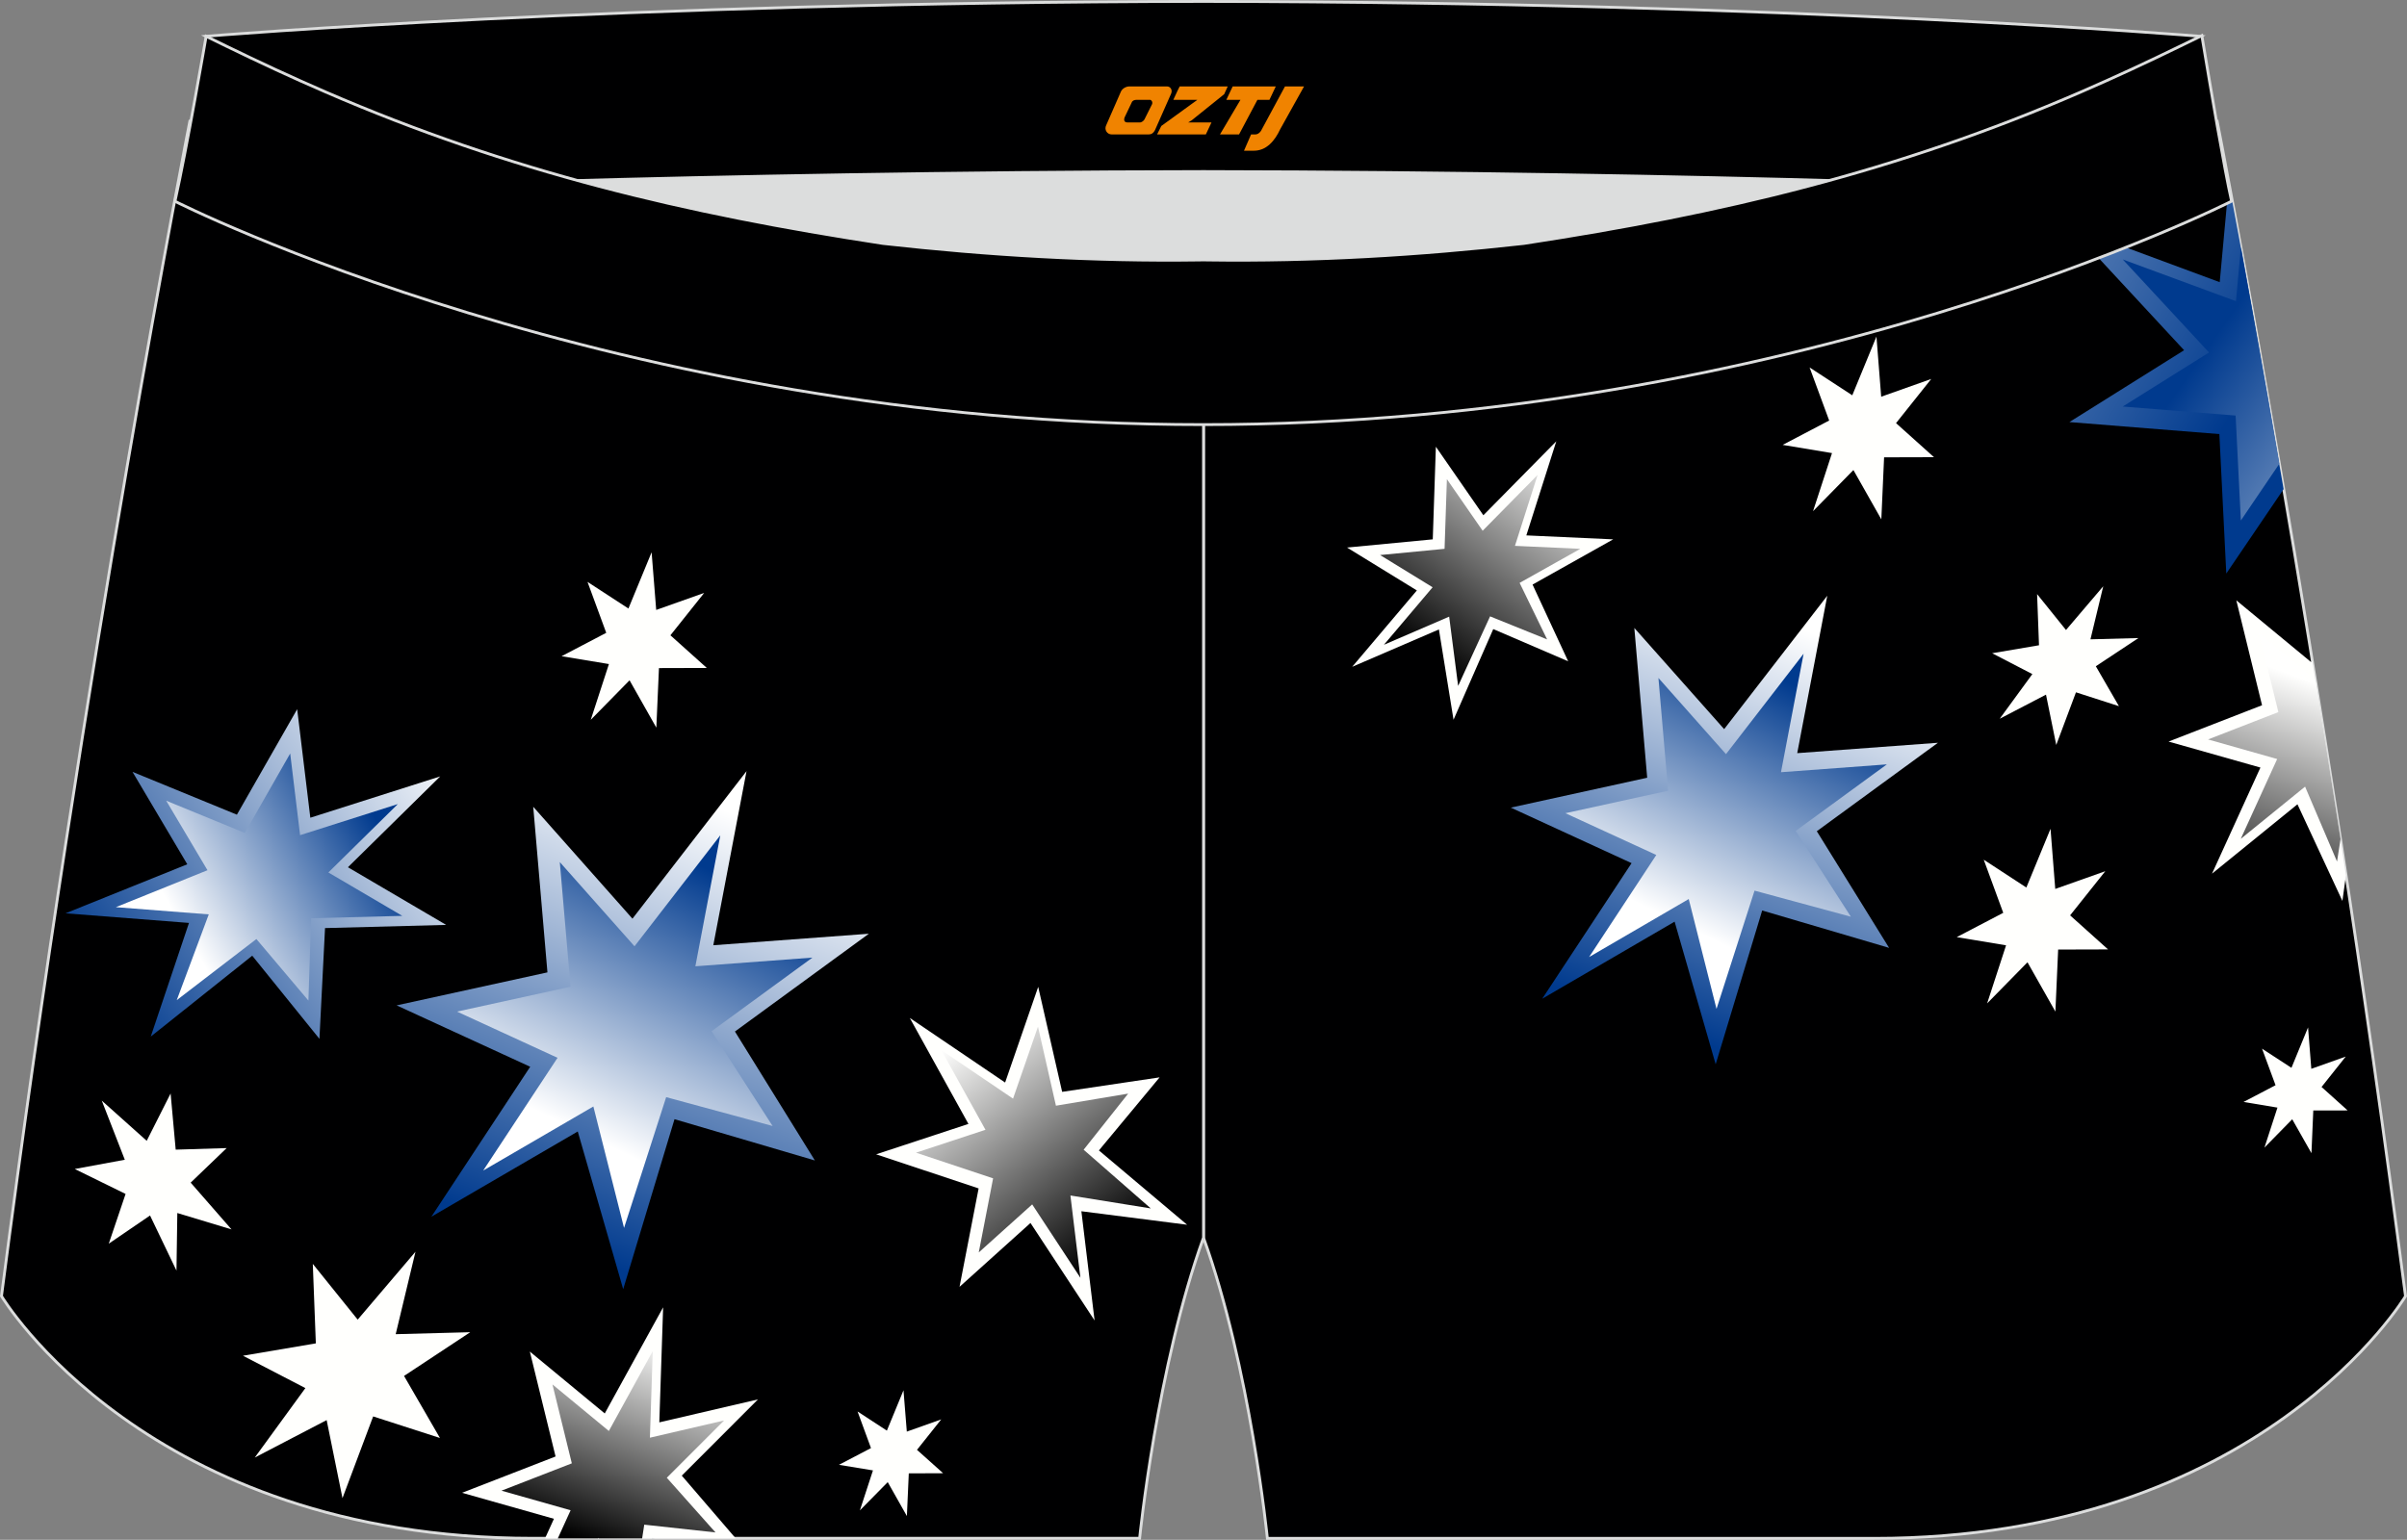 <?xml version="1.0" encoding="utf-8"?>
<!-- Generator: Adobe Illustrator 22.0.0, SVG Export Plug-In . SVG Version: 6.00 Build 0)  -->
<svg xmlns="http://www.w3.org/2000/svg" xmlns:xlink="http://www.w3.org/1999/xlink" version="1.1" id="图层_1" x="0px" y="0px" width="340.58px" height="217.94px" viewBox="0 0 340.58 217.94" enable-background="new 0 0 340.58 217.94" xml:space="preserve">
<rect x="0" y="0" width="340.58" height="217.94" fill="#808080" stroke="none"/>
<g>
	<path fill="#000001" stroke="#DCDDDD" stroke-width="0.4" stroke-miterlimit="22.926" d="M217.19,46.25   c38.19-5.81,64.25-13.27,96.54-29.03c0,0,14.83,75.21,26.64,166.24c0,0-20.45,34.28-75.19,34.28c-54.74,0-85.85,0-85.85,0   s-2.44-24.27-9.04-42.56V60.11l0.44-11.42l-0.44,11.42V48.68C186.03,48.88,201.66,47.99,217.19,46.25z"/>
	<path fill="#FFFFFD" d="M327.17,93.49l-0.14,0.24l-10.6-8.76l3.64,14.85l-13.23,5.14l13,3.68l-6.85,15.02l12.09-9.82l6.36,13.68   l0.5-3.62C330.33,113.2,328.72,103.01,327.17,93.49z"/>
	
		<linearGradient id="SVGID_1_" gradientUnits="userSpaceOnUse" x1="-1665.379" y1="-255.713" x2="-1677.677" y2="-289.501" gradientTransform="matrix(1 0 0 -1 1992.971 -159.026)">
		<stop offset="0" style="stop-color:#FFFFFE"/>
		<stop offset="1" style="stop-color:#000000"/>
	</linearGradient>
	<path fill="url(#SVGID_1_)" d="M327.62,96.21l-7.98-6.59l2.74,11.17l-9.95,3.87l9.78,2.77l-5.15,11.3l9.1-7.39l4.52,10.6l0.5-3.19   C329.96,110.92,328.77,103.39,327.62,96.21z"/>
	<polygon fill="#FFFFFD" points="297.6,82.98 292.33,89.17 288.24,84.09 288.51,91.33 281.88,92.46 287.57,95.41 282.95,101.73    289.5,98.32 290.95,105.44 293.74,97.99 299.82,99.95 296.55,94.3 302.58,90.31 295.79,90.49  "/>
	<polygon fill="#FFFFFD" points="265.51,47.64 262.09,55.95 256.05,52.01 258.82,59.52 252.24,62.97 259.22,64.13 256.54,72.35    262.25,66.53 266.2,73.51 266.59,64.73 273.65,64.71 268.28,59.89 273.26,53.64 266.18,56.15  "/>
	<polygon fill="#FFFFFD" points="290.14,117.31 286.72,125.62 280.69,121.68 283.45,129.2 276.87,132.64 283.85,133.8    281.17,142.02 286.88,136.2 290.83,143.18 291.22,134.4 298.28,134.38 292.91,129.56 297.89,123.31 290.81,125.82  "/>
	<polygon fill="#FFFFFD" points="326.58,145.42 324.23,151.14 320.07,148.43 321.98,153.6 317.45,155.97 322.25,156.77    320.41,162.43 324.34,158.42 327.06,163.22 327.32,157.18 332.18,157.17 328.49,153.85 331.91,149.55 327.04,151.28  "/>
	<g>
		
			<linearGradient id="SVGID_2_" gradientUnits="userSpaceOnUse" x1="-1760.202" y1="-303.489" x2="-1738.792" y2="-247.713" gradientTransform="matrix(1 0 0 -1 1992.971 -159.026)">
			<stop offset="0" style="stop-color:#003A8E"/>
			<stop offset="1" style="stop-color:#FFFFFF"/>
		</linearGradient>
		<polygon fill="url(#SVGID_2_)" points="258.55,84.32 243.96,103.2 231.25,88.88 233.07,110.08 213.77,114.31 230.86,122.17     218.22,141.36 236.95,130.45 242.76,150.64 249.34,128.87 267.3,134.16 257.07,117.65 274.21,105.13 254.3,106.6   "/>
		
			<linearGradient id="SVGID_3_" gradientUnits="userSpaceOnUse" x1="-1738.917" y1="-256.111" x2="-1755.311" y2="-289.724" gradientTransform="matrix(1 0 0 -1 1992.971 -159.026)">
			<stop offset="0" style="stop-color:#003A8E"/>
			<stop offset="1" style="stop-color:#FFFFFF"/>
		</linearGradient>
		<polygon fill="url(#SVGID_3_)" points="255.2,92.53 244.22,106.74 234.66,95.96 236.03,111.92 221.5,115.1 234.36,121.01     224.85,135.46 238.95,127.25 242.88,142.8 248.26,126.06 261.89,129.75 254.08,117.61 266.98,108.19 252,109.3   "/>
	</g>
	
		<linearGradient id="SVGID_4_" gradientUnits="userSpaceOnUse" x1="-1675.153" y1="-214.067" x2="-1758.243" y2="-166.095" gradientTransform="matrix(1 0 0 -1 1992.971 -159.026)">
		<stop offset="0" style="stop-color:#003A8E"/>
		<stop offset="1" style="stop-color:#FFFFFF"/>
	</linearGradient>
	<path fill="url(#SVGID_4_)" d="M292.81,32.06l16.23,17.51l-16.23,10.17l21.22,1.7l0.98,19.74l8.11-11.95   c-3.33-19.48-6.09-34.54-7.75-43.32l-1.29,14.03L292.81,32.06z"/>
	
		<linearGradient id="SVGID_5_" gradientUnits="userSpaceOnUse" x1="-1681.488" y1="-209.449" x2="-1635.104" y2="-241.927" gradientTransform="matrix(1 0 0 -1 1992.971 -159.026)">
		<stop offset="0" style="stop-color:#003A8E"/>
		<stop offset="1" style="stop-color:#FFFFFF"/>
	</linearGradient>
	<path fill="url(#SVGID_5_)" d="M300.36,36.72l12.21,13.17l-12.21,7.65l15.97,1.28l0.74,14.85l5.45-8.03   c-2.11-12.3-3.98-22.68-5.44-30.64l-0.7,7.63L300.36,36.72z"/>
	<polygon fill="#FFFFFD" points="220.21,62.46 209.89,72.93 203.17,63.23 202.73,76.34 190.6,77.5 200.48,83.57 191.33,94.38    203.6,89.09 205.67,101.87 211.29,89.04 221.89,93.6 216.85,82.74 228.26,76.34 215.97,75.78  "/>
	
		<linearGradient id="SVGID_6_" gradientUnits="userSpaceOnUse" x1="-1770.608" y1="-222.535" x2="-1791.906" y2="-251.848" gradientTransform="matrix(1 0 0 -1 1992.971 -159.026)">
		<stop offset="0" style="stop-color:#FFFFFE"/>
		<stop offset="1" style="stop-color:#000000"/>
	</linearGradient>
	<polygon fill="url(#SVGID_6_)" points="217.56,67.23 209.79,75.12 204.73,67.82 204.4,77.68 195.28,78.56 202.71,83.12    195.82,91.26 205.05,87.28 206.32,97.08 210.84,87.24 218.91,90.5 215.02,82.5 223.61,77.68 214.36,77.26  "/>
	<path fill="#DCDDDD" d="M217.19,46.25c32.31-4.91,55.94-11.01,82-22.32c-85.24-3.77-172.56-3.77-257.8,0   c26.06,11.31,49.69,17.41,82,22.32C152.9,49.57,187.67,49.57,217.19,46.25z"/>
	<path fill="#000001" stroke="#DCDDDD" stroke-width="0.4" stroke-miterlimit="22.926" d="M123.39,46.25   C85.2,40.44,59.14,32.98,26.85,17.21c0,0-14.83,75.21-26.64,166.24c0,0,20.45,34.28,75.19,34.28s85.85,0,85.85,0   s2.44-24.27,9.04-42.56V60.11l-0.44-11.42l0.44,11.42V48.68C154.54,48.88,138.91,47.99,123.39,46.25z"/>
	
		<linearGradient id="SVGID_7_" gradientUnits="userSpaceOnUse" x1="-1915.844" y1="-334.665" x2="-1892.178" y2="-273.013" gradientTransform="matrix(1 0 0 -1 1992.971 -159.026)">
		<stop offset="0" style="stop-color:#003A8E"/>
		<stop offset="1" style="stop-color:#FFFFFF"/>
	</linearGradient>
	<polygon fill="url(#SVGID_7_)" points="105.63,109.15 89.49,130.03 75.45,114.19 77.46,137.63 56.12,142.3 75.02,150.99    61.04,172.21 81.75,160.15 88.18,182.47 95.44,158.41 115.3,164.25 103.99,146 122.94,132.16 100.93,133.79  "/>
	
		<linearGradient id="SVGID_8_" gradientUnits="userSpaceOnUse" x1="-1892.313" y1="-282.29" x2="-1910.437" y2="-319.448" gradientTransform="matrix(1 0 0 -1 1992.971 -159.026)">
		<stop offset="0" style="stop-color:#003A8E"/>
		<stop offset="1" style="stop-color:#FFFFFF"/>
	</linearGradient>
	<polygon fill="url(#SVGID_8_)" points="101.92,118.23 89.78,133.94 79.21,122.02 80.73,139.66 64.67,143.18 78.89,149.72    68.37,165.68 83.96,156.61 88.3,173.8 94.26,155.29 109.32,159.37 100.69,145.96 114.95,135.54 98.39,136.77  "/>
	<g>
		
			<linearGradient id="SVGID_9_" gradientUnits="userSpaceOnUse" x1="-1979.968" y1="-300.454" x2="-1928.952" y2="-264.733" gradientTransform="matrix(1 0 0 -1 1992.971 -159.026)">
			<stop offset="0" style="stop-color:#003A8E"/>
			<stop offset="1" style="stop-color:#FFFFFF"/>
		</linearGradient>
		<polygon fill="url(#SVGID_9_)" points="62.29,109.89 43.91,115.74 42.05,100.38 33.52,115.31 18.75,109.25 26.5,122.33     9.27,129.27 26.74,130.63 21.33,146.72 35.69,135.27 45.2,147.04 45.99,131.36 63.13,130.91 49.23,122.75   "/>
		
			<linearGradient id="SVGID_10_" gradientUnits="userSpaceOnUse" x1="-1939.688" y1="-275.124" x2="-1966.877" y2="-290.822" gradientTransform="matrix(1 0 0 -1 1992.971 -159.026)">
			<stop offset="0" style="stop-color:#003A8E"/>
			<stop offset="1" style="stop-color:#FFFFFF"/>
		</linearGradient>
		<polygon fill="url(#SVGID_10_)" points="56.29,113.81 42.46,118.21 41.06,106.65 34.64,117.89 23.52,113.33 29.36,123.17     16.39,128.4 29.54,129.42 25.01,141.56 36.28,132.91 43.64,141.62 44.02,129.97 56.92,129.63 46.46,123.49   "/>
	</g>
	<polygon fill="#FFFFFD" points="128.73,144.08 137.03,159.08 123.97,163.38 138.47,168.21 135.77,182.14 145.81,173.1    154.88,186.9 153.01,171.44 167.97,173.35 155.49,162.83 164.08,152.49 150.29,154.54 146.9,139.68 142.22,153.22  "/>
	
		<linearGradient id="SVGID_11_" gradientUnits="userSpaceOnUse" x1="-1858.368" y1="-306.55" x2="-1835.493" y2="-335.829" gradientTransform="matrix(1 0 0 -1 1992.971 -159.026)">
		<stop offset="0" style="stop-color:#FFFFFE"/>
		<stop offset="1" style="stop-color:#000000"/>
	</linearGradient>
	<polygon fill="url(#SVGID_11_)" points="133.19,148.63 139.44,159.91 129.61,163.15 140.52,166.78 138.49,177.27 146.05,170.47    152.87,180.85 151.46,169.21 162.83,171.04 153.33,162.73 159.63,154.79 149.41,156.5 146.87,145.31 143.34,155.5  "/>
	<polygon fill="#FFFFFD" points="93.83,185.04 85.57,200.06 74.97,191.3 78.61,206.15 65.38,211.29 78.38,214.97 77.12,217.74    92.23,217.74 92.23,217.68 92.69,217.74 104.1,217.74 96.47,208.86 107.25,198.07 93.29,201.32  "/>
	
		<linearGradient id="SVGID_12_" gradientUnits="userSpaceOnUse" x1="-1898.064" y1="-348.772" x2="-1908.642" y2="-377.833" gradientTransform="matrix(1 0 0 -1 1992.971 -159.026)">
		<stop offset="0" style="stop-color:#FFFFFE"/>
		<stop offset="1" style="stop-color:#000000"/>
	</linearGradient>
	<polygon fill="url(#SVGID_12_)" points="92.36,191.24 86.15,202.54 78.17,195.95 80.91,207.12 70.96,210.99 80.74,213.76    78.93,217.74 84.61,217.74 84.68,217.67 84.71,217.74 90.86,217.74 91.16,215.8 101.24,216.9 94.35,209.16 102.46,201.05    91.96,203.49  "/>
	<polygon fill="#FFFFFD" points="58.79,177.17 50.61,186.78 44.26,178.89 44.69,190.14 34.38,191.89 43.21,196.47 36.05,206.3    46.22,201 48.46,212.05 52.8,200.48 62.25,203.53 57.17,194.75 66.54,188.56 55.99,188.84  "/>
	<polygon fill="#FFFFFD" points="14.4,155.78 17.66,164.15 10.58,165.46 17.77,168.99 15.39,176.03 21.23,172.04 24.97,179.84    25.09,171.69 32.76,174.01 26.98,167.39 32.07,162.5 24.86,162.72 24.14,154.77 20.76,161.47  "/>
	<polygon fill="#FFFFFD" points="127.84,196.78 125.49,202.49 121.34,199.78 123.24,204.96 118.71,207.33 123.52,208.12    121.67,213.78 125.61,209.78 128.32,214.58 128.59,208.54 133.45,208.52 129.75,205.21 133.18,200.9 128.31,202.63  "/>
	<polygon fill="#FFFFFD" points="92.2,78.17 88.92,86.13 83.13,82.36 85.78,89.57 79.46,92.88 86.16,93.99 83.59,101.88    89.08,96.29 92.87,102.99 93.24,94.56 100.01,94.54 94.86,89.92 99.64,83.92 92.85,86.33  "/>
	<path fill="#000001" stroke="#DCDDDD" stroke-width="0.4" stroke-miterlimit="22.926" d="M41.39,26.9c0,0,57.06-2.52,128.9-2.62   c71.84,0.1,128.9,2.62,128.9,2.62c4.74-2.06,7.2-19.34,12.17-21.76c0,0-58.04-4.85-141.07-4.94C87.25,0.29,29.19,5.13,29.19,5.13   C34.17,7.55,36.65,24.84,41.39,26.9z"/>
	<path fill="#000001" stroke="#DCDDDD" stroke-width="0.4" stroke-miterlimit="22.926" d="M124.94,34.46   c14.85,1.66,29.78,2.55,44.73,2.34l0.61-0.01l0.61,0.01c14.95,0.21,29.88-0.68,44.73-2.34c28.02-4.27,52.81-10.15,78.82-21.44   c4.73-2.05,9.42-4.23,14.05-6.49l3.06-1.49c1.29,7.74,3.2,18.96,4.21,23.44c0,0-62.32,31.65-145.5,31.62   c-83.18,0.04-145.5-31.61-145.5-31.61c1.61-7.14,4.41-23.35,4.41-23.35l0.29,0.14l2.58,1.26c4.64,2.26,9.32,4.44,14.06,6.49   C72.14,24.31,96.92,30.19,124.94,34.46z"/>
	
</g>
<g>
	<path fill="#F08300" d="M181.82,12.23l-3.4,6.3c-0.2,0.3-0.5,0.5-0.8,0.5h-0.6l-1,2.3h1.2c2,0.1,3.2-1.5,3.9-3L184.52,12.23h-2.5L181.82,12.23z"/>
	<polygon fill="#F08300" points="174.62,12.23 ,180.52,12.23 ,179.62,14.13 ,177.92,14.13 ,175.32,19.03 ,172.62,19.03 ,175.52,14.13 ,173.52,14.13 ,174.42,12.23"/>
	<polygon fill="#F08300" points="168.62,17.33 ,168.12,17.33 ,168.62,17.03 ,173.22,13.33 ,173.72,12.23 ,166.92,12.23 ,166.62,12.83 ,166.02,14.13 ,168.82,14.13 ,169.42,14.13 ,164.32,17.83    ,163.72,19.03 ,170.32,19.03 ,170.62,19.03 ,171.42,17.33"/>
	<path fill="#F08300" d="M165.12,12.23H159.82C159.32,12.23,158.82,12.53,158.62,12.93L156.52,17.73C156.22,18.33,156.62,19.03,157.32,19.03h5.2c0.4,0,0.7-0.2,0.9-0.6L165.72,13.23C165.92,12.73,165.62,12.23,165.12,12.23z M163.02,14.73L161.92,16.93C161.72,17.23,161.42,17.33,161.32,17.33l-1.8,0C159.32,17.33,158.92,17.23,159.12,16.63l1-2.1c0.1-0.3,0.4-0.4,0.7-0.4h1.9   C162.92,14.13,163.12,14.43,163.02,14.73z"/>
</g>
</svg>